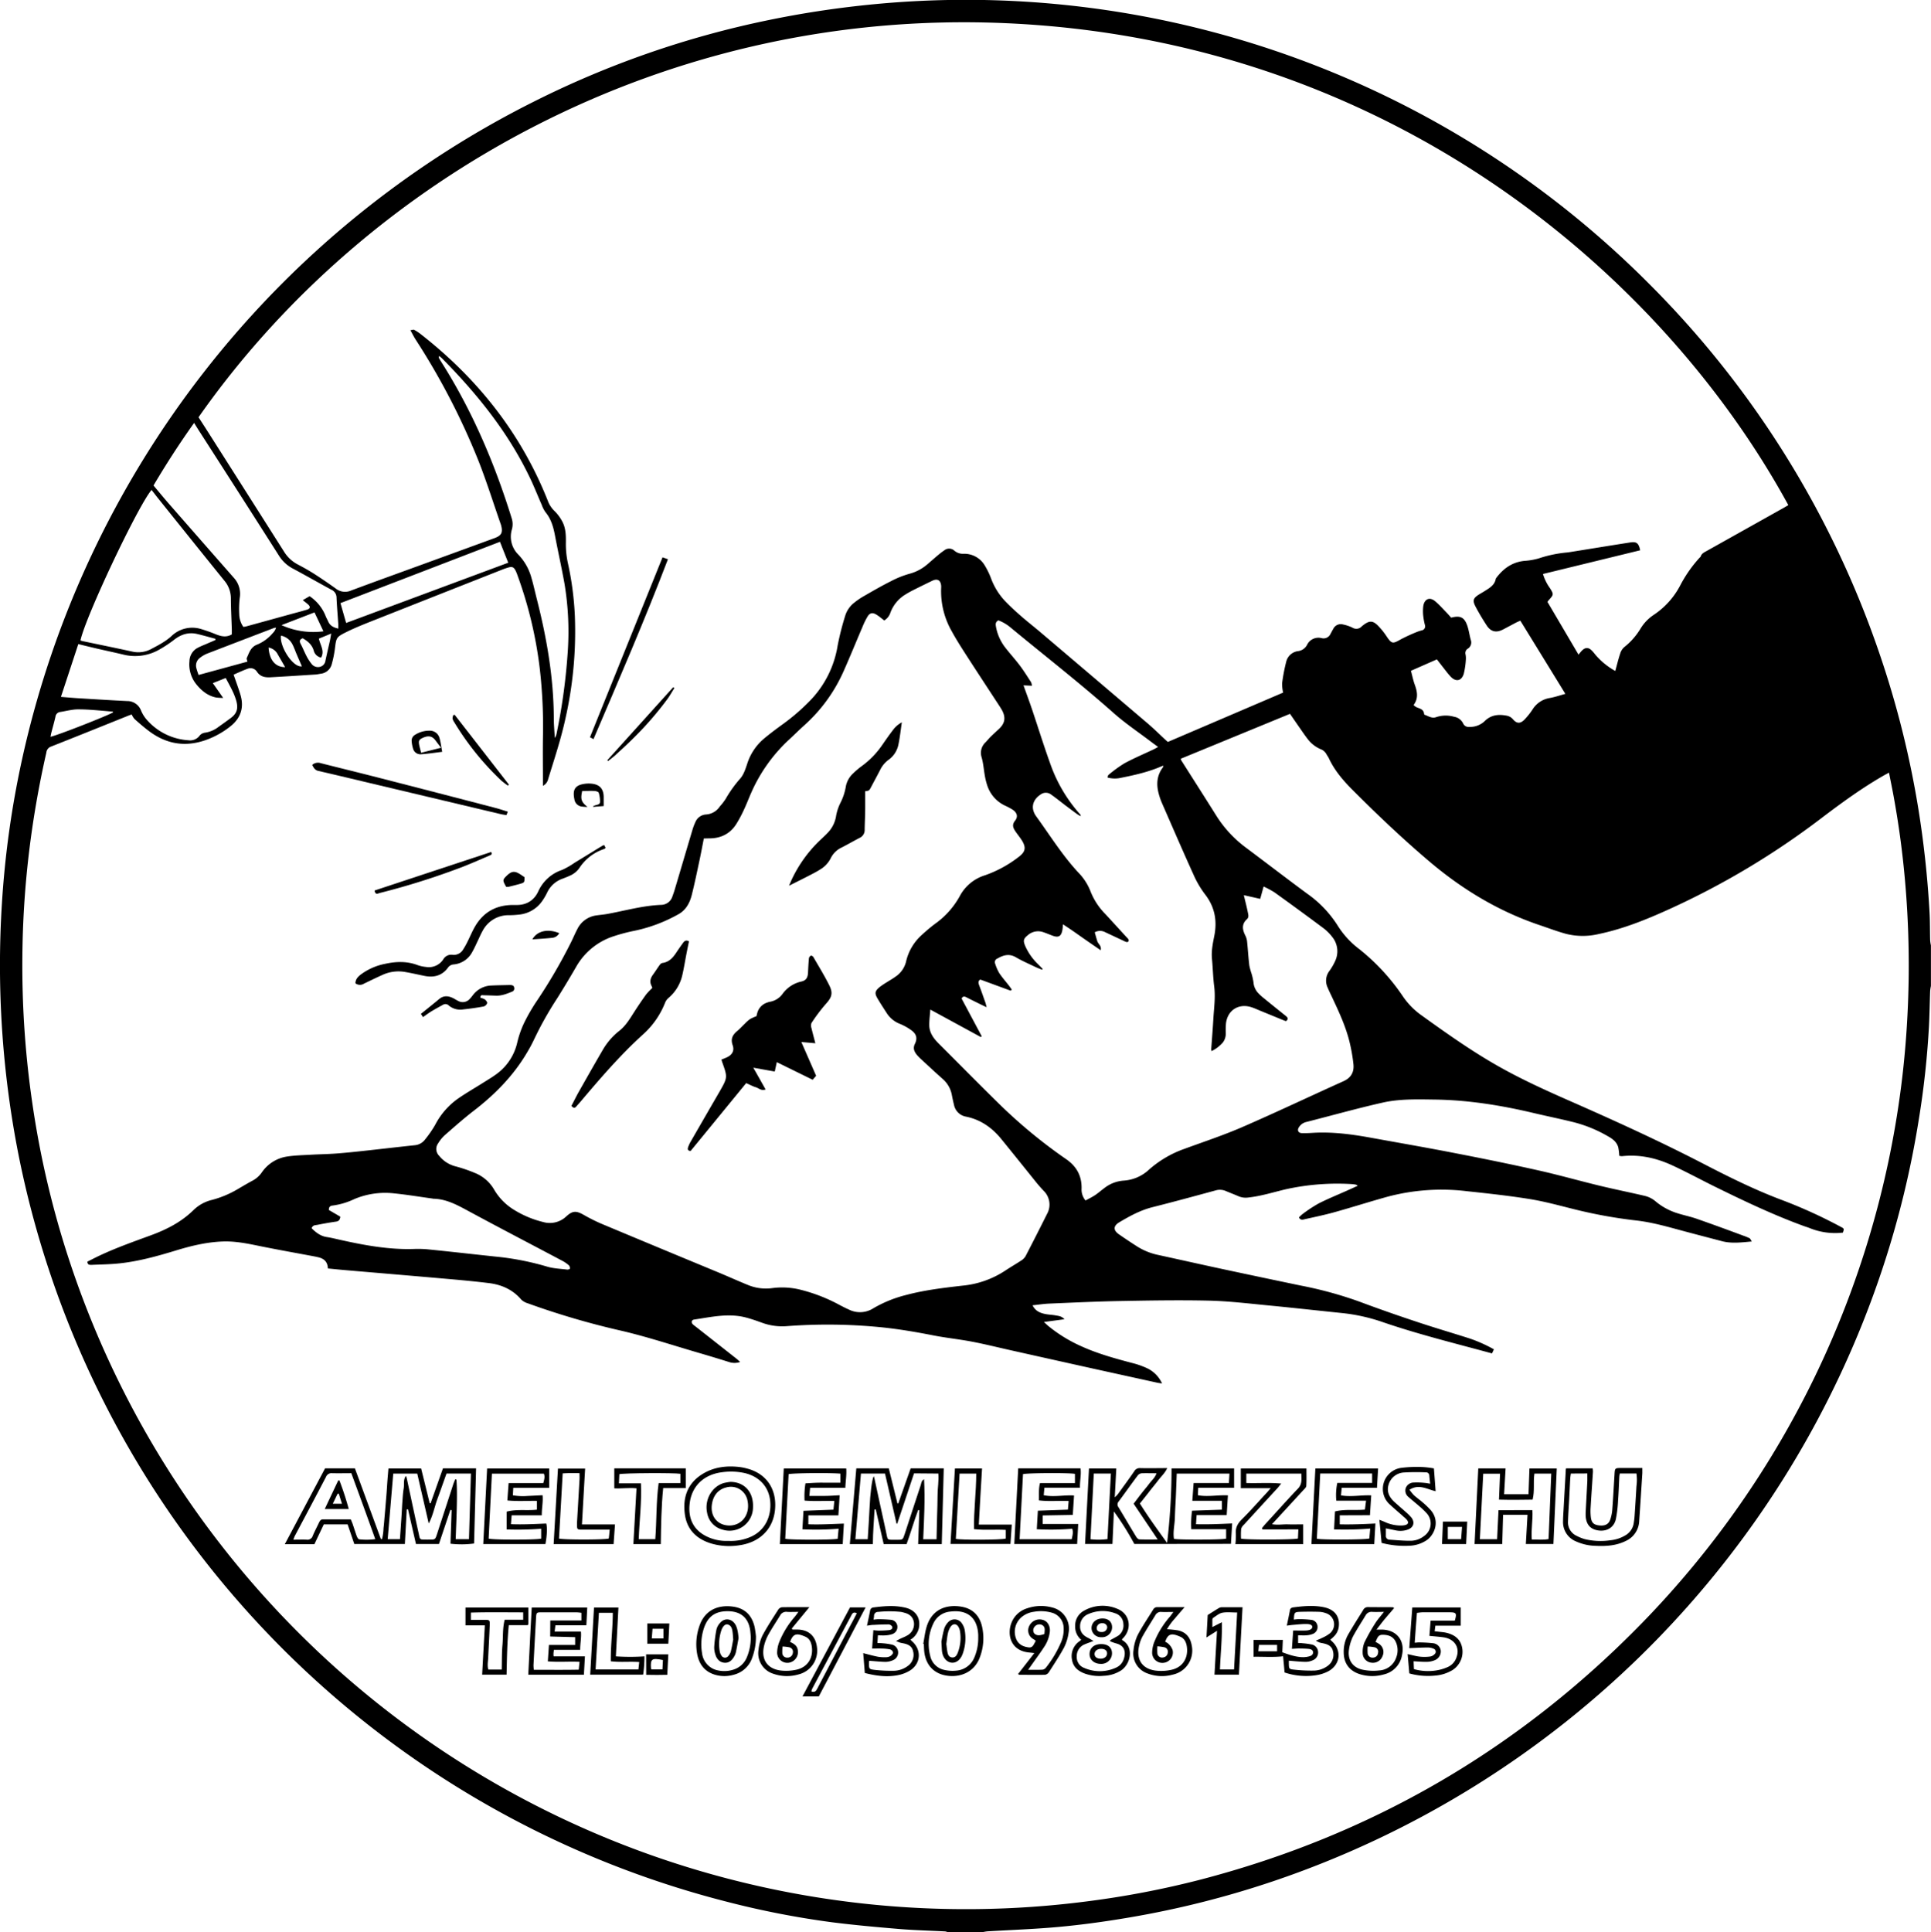 <svg id="Réteg_1" data-name="Réteg 1" xmlns="http://www.w3.org/2000/svg" width="306.76mm" height="306.91mm" viewBox="0 0 869.55 869.98">
  <title>ameltologo</title>
  <g>
    <path d="M952.43,975.24a4.37,4.37,0,0,0-1.1-.34c-6.94-.37-13.9-.52-20.82-1.1-10-.84-20.07-1.74-30-3a396.63,396.63,0,0,1-48.16-9.43A434.77,434.77,0,0,1,534,625.08a440.75,440.75,0,0,1-7.46-112.84A424.11,424.11,0,0,1,535.66,447,435.83,435.83,0,0,1,766.12,151a426.44,426.44,0,0,1,105.12-36.58,444.18,444.18,0,0,1,45.45-7,434.06,434.06,0,0,1,351.22,125.23,432.36,432.36,0,0,1,104,166.5,426.41,426.41,0,0,1,17.68,70.57,447,447,0,0,1,5,46.45c.23,4.15.16,8.31.27,12.47a18.42,18.42,0,0,0,.35,2.31v18.24a18.42,18.42,0,0,0-.35,2.31c-.2,5.35-.27,10.71-.55,16.06a389.65,389.65,0,0,1-4.51,41.44,425.05,425.05,0,0,1-16.47,67.67,436.18,436.18,0,0,1-274.62,275.74,424.28,424.28,0,0,1-64.27,16.18c-11.74,2-23.54,3.62-35.41,4.58-9.55.77-19.14,1.13-28.72,1.7a18.64,18.64,0,0,0-2.07.35Zm257.89-590.52c-.77.35-1.36.58-1.92.87l-5.93,3.14c-3,1.54-5.43,1-7.26-1.8s-3.48-5.55-5-8.42-1.17-3.95,1.66-5.68c.75-.46,1.52-.88,2.26-1.35,2.2-1.42,4.62-2.65,5.13-5.62a1,1,0,0,1,.25-.41c3.21-4.27,7.24-7.14,12.74-7.66a30.71,30.71,0,0,0,6.34-1.1,56,56,0,0,1,12.39-2.64c.87-.07,1.74-.22,2.61-.36,8.76-1.4,17.51-2.84,26.27-4.2,2.82-.44,3.79.37,4.42,3.54l-43.76,10.67a20.85,20.85,0,0,0,3.09,6.31c1.78,2.79,1.76,3-.39,5.36-.21.24-.4.49-.7.87l14,23.78c.63-.75,1-1.26,1.45-1.72,1.53-1.62,3-1.67,4.55-.11.62.61,1.15,1.33,1.72,2a32.17,32.17,0,0,0,8.84,7.18c.74-2.69,1.34-5.24,2.17-7.71a6.37,6.37,0,0,1,1.83-3,30.94,30.94,0,0,0,7.4-8.4,19.65,19.65,0,0,1,5.94-6.17,35.76,35.76,0,0,0,11.9-13.24,58.79,58.79,0,0,1,8.62-12.36c.21-.23.53-.44.62-.71.41-1.26,1.47-1.77,2.51-2.35L1328.76,334c.75-.42,1.49-.87,2.24-1.31-56.75-104.08-180-209.5-352.57-217C825.09,109,690.56,185.44,615.08,293.13c1.43,2.21,2.9,4.48,4.36,6.77q17.12,26.91,34.2,53.83a15.89,15.89,0,0,0,6.26,5.75c2.47,1.3,4.92,2.67,7.27,4.17q4.94,3.18,9.71,6.61a6.76,6.76,0,0,0,6.93.88c11.82-4.42,23.7-8.66,35.55-13q14.52-5.28,29-10.58c3.15-1.15,3.82-2.49,3-5.7-.08-.31-.19-.61-.3-.91-3.18-9.13-6.09-18.35-9.58-27.36a315.45,315.45,0,0,0-28.67-55.49c-.79-1.25-1.45-2.58-2.32-4.15.84-.11,1.36-.36,1.66-.2A19.84,19.84,0,0,1,715,255.6c25.87,20.19,45.59,45.07,57.63,75.79a12.34,12.34,0,0,0,2.86,4.06,19.56,19.56,0,0,1,3.49,4.79c1.45,2.83,1.57,6,1.53,9.14a40.13,40.13,0,0,0,.87,9.27,138.17,138.17,0,0,1,3.18,24.21,177.82,177.82,0,0,1-4.25,45.94c-2,9.23-5,18.18-7.76,27.18a4.56,4.56,0,0,1-2.38,3.12v-2.44c0-6.32-.09-12.63,0-19a227.93,227.93,0,0,0-1.39-31.12,187.11,187.11,0,0,0-10.09-42.32,15.89,15.89,0,0,0-.93-2.21c-.76-1.38-1.43-1.68-3-1.27a28.6,28.6,0,0,0-2.94,1q-29,11.43-57.92,22.87c-4.15,1.65-8.33,3.29-12.32,5.28-4.55,2.27-4.45,2.51-5.09,7.51a49.52,49.52,0,0,1-1.38,6.79,5.79,5.79,0,0,1-5.1,4.44c-.71.11-1.41.28-2.13.33-6.78.43-13.56.88-20.34,1.25-2.37.13-4.59-.19-6.12-2.44a3.42,3.42,0,0,0-4-1.48c-2.22.77-4.35,1.81-6.54,2.74,1.11,3.26,2.22,6.17,3.1,9.15,1.67,5.67.12,10.4-4.5,14.09a38.33,38.33,0,0,1-9.7,5.66q-14.71,5.93-27.31-3.72c-2.16-1.65-4.22-3.43-6.24-5.24a8,8,0,0,1-1.24-2c-.32.11-.7.21-1.07.35-11.78,4.73-23.55,9.48-35.36,14.14a3.14,3.14,0,0,0-2,2.65A438.72,438.72,0,0,0,538.76,489a421.76,421.76,0,0,0-3,47.11,427.66,427.66,0,0,0,4.53,66.2A417.37,417.37,0,0,0,557,673.12a425.13,425.13,0,0,0,457.67,288.32,413,413,0,0,0,51.74-9.89q115.75-30.22,199.19-116A423,423,0,0,0,1381.7,595.18c1.61-12.37,2.63-24.79,3.15-37.26a433.34,433.34,0,0,0-1.26-55.59q-1.68-19.47-5.21-38.71c-.62-3.42-1.34-6.83-2.05-10.47-.94.51-1.63.87-2.31,1.26-10,5.72-19.3,12.53-28.47,19.49A355.51,355.51,0,0,1,1278,514.34c-10.47,4.77-21.1,9.13-32.45,11.49a31,31,0,0,1-14.48-.05c-4.08-1.1-8-2.6-12-3.95-18.42-6.2-34.72-16-49.54-28.54-12.1-10.24-23.56-21.13-34.75-32.34-4.27-4.27-8.13-8.79-10.71-14.31-.27-.58-.67-1.1-1-1.66a4.73,4.73,0,0,0-2.58-2.35,14.54,14.54,0,0,1-6-4.71c-1.22-1.57-2.34-3.23-3.48-4.87-1.46-2.09-2.9-4.19-4.41-6.38l-49.22,20.23a6.08,6.08,0,0,0,.33.84c5.26,8.3,10.56,16.58,15.78,24.91A53.11,53.11,0,0,0,1086.86,487c9.15,6.85,18.22,13.81,27.41,20.6A50.68,50.68,0,0,1,1128.06,522a39.39,39.39,0,0,0,9.66,10.55,95,95,0,0,1,19.64,21.22,33.48,33.48,0,0,0,8.12,8.41c11.42,8.21,22.89,16.37,35.16,23.29,10.31,5.82,21.08,10.71,31.9,15.47,20.11,8.84,40.09,17.93,59.6,28,11.92,6.18,23.94,12.17,36.53,16.85a220.92,220.92,0,0,1,25.9,11.84c1.6.84,1.6.83,1,2.63a30.53,30.53,0,0,1-15-2.05c-.89-.37-1.82-.62-2.71-.95-13.68-5-26.8-11.24-39.85-17.66-6.37-3.14-12.63-6.54-19.07-9.53-7.2-3.35-14.78-5.11-22.81-4.23a5.4,5.4,0,0,1-1.25-.16,30.47,30.47,0,0,0-.44-3.71c-.61-2.43-2.46-3.86-4.51-5a60.36,60.36,0,0,0-15.22-6.33c-6-1.51-12.14-2.75-18.2-4.18-14.82-3.52-29.77-5.93-45-6.11-7.75-.1-15.59-.34-23.17,1.37-11.6,2.61-23,5.84-34.58,8.77a5.24,5.24,0,0,0-3.17,2.37c-.86,1.31-.25,2.56,1.31,2.6s2.88,0,4.32-.08c9.17-.64,18.18.58,27.16,2.22,12.73,2.31,25.48,4.51,38.18,7,12.39,2.4,24.76,4.92,37.07,7.68,9.18,2.06,18.25,4.65,27.41,6.86,6.75,1.63,13.58,3,20.33,4.58A11.81,11.81,0,0,1,1271,646a28.24,28.24,0,0,0,9.55,5.37c3,1,6.19,1.61,9.19,2.66,7,2.44,14,5,20.94,7.59a23.21,23.21,0,0,1,2.88,1.18c.35.18.51.74,1,1.45-4.82.44-9.17,1-13.51-.15-5.57-1.46-11.13-2.91-16.68-4.39-7.25-1.94-14.47-4.09-22-4.93a216.77,216.77,0,0,1-28-5.1c-6.58-1.64-13.15-3.45-19.84-4.53-9.38-1.51-18.84-2.53-28.29-3.54a94.7,94.7,0,0,0-35.67,2.47c-7.92,2.19-15.76,4.7-23.67,6.91-4.38,1.23-8.84,2.17-13.28,3.15-1,.21-2.2.82-3-.71a15.24,15.24,0,0,1,1.72-1.6,64,64,0,0,1,7.19-4.72c4.2-2.13,8.58-3.89,12.88-5.82,1.51-.67,3-1.36,4.71-2.13-.45-.28-.63-.46-.84-.49a13.42,13.42,0,0,0-1.89-.26,107.85,107.85,0,0,0-29.55,2.3c-5.66,1.33-11.23,3.12-17.06,3.75a8.26,8.26,0,0,1-4.43-.6c-1.83-.8-3.7-1.5-5.54-2.28a6.76,6.76,0,0,0-4.65-.34c-9.47,2.58-19,5.17-28.47,7.56-5.44,1.36-10.25,4-15,6.82-2.71,1.63-2.74,3.59-.15,5.39s5,3.42,7.57,5.06a28.9,28.9,0,0,0,9.64,4.14c9.67,2.1,19.33,4.28,29,6.36q17.8,3.81,35.63,7.52a177.68,177.68,0,0,1,26.08,7.1q12.9,4.82,26,9.15c8,2.69,16.15,5.06,24.21,7.64a66.27,66.27,0,0,1,10.75,4.83l-.86,1.84c-16.48-4.49-32.92-8.52-48.93-14a82.14,82.14,0,0,0-18.19-4.13c-11.36-1.17-22.72-2.44-34.09-3.53-8.75-.85-17.51-1.9-26.28-2.1-13.26-.3-26.53-.07-39.8.17-10.7.2-21.4.71-32.1,1.16-2.44.1-4.87.49-7.51.77,1.31,2.61,3.42,3.46,5.73,3.92,1.48.3,3,.33,4.51.6s2.94.36,4.12,1.76l-9.25,1.23c.91.83,1.47,1.37,2.07,1.87a65.28,65.28,0,0,0,14.65,9c7.52,3.43,15.45,5.6,23.41,7.69a37,37,0,0,1,6.72,2.44,13.94,13.94,0,0,1,6.36,6.68c-.91-.14-1.53-.2-2.13-.33q-14.62-3.21-29.24-6.43-18.36-4.07-36.71-8.18c-5.84-1.3-11.65-2.76-17.52-3.88s-11.71-1.7-17.5-2.84c-8-1.57-16-2.93-24.15-3.72a243.52,243.52,0,0,0-41.92-.41,26.41,26.41,0,0,1-11-1.56c-2.47-.89-5-1.78-7.51-2.42-7.77-1.94-15.41-.13-23.06,1-1.14.17-1.41,1.28-.58,2.11a16.18,16.18,0,0,0,1.5,1.21l18.28,14.38c.47.37.9.81,1.54,1.39a7.69,7.69,0,0,1-4.71.12q-6.85-2.16-13.75-4.17c-11.65-3.39-23.2-7.24-35-10a355.62,355.62,0,0,1-42.25-12.39,7,7,0,0,1-2.83-1.62c-3.85-4.52-8.86-6.74-14.59-7.45s-11.76-1.28-17.65-1.8c-15.52-1.37-31.05-2.67-46.58-4-2.76-.23-5.51-.52-8.29-.79-.11-3.15-1.87-4.51-4.48-5.08-.46-.1-.93-.22-1.4-.31-8.55-1.61-17.13-3.12-25.65-4.87-5.26-1.08-10.49-2.09-15.9-1.88-7.33.28-14.37,2-21.34,4.15-8.19,2.48-16.43,4.77-25,5.69-4.2.46-8.45.49-12.68.69-.89,0-1.8,0-1.85-1.46l2-1c8.54-4.4,17.6-7.56,26.59-10.86,7.13-2.62,13.76-6,19.24-11.4a17.81,17.81,0,0,1,8.3-4.54,45.53,45.53,0,0,0,11.67-4.91c2.14-1.25,4.26-2.52,6.45-3.69a11.91,11.91,0,0,0,4.27-3.74A16.8,16.8,0,0,1,655,626c3.46-.53,7-.6,10.49-.8,3.75-.22,7.5-.26,11.24-.53,4.07-.29,8.12-.71,12.17-1.15,7.86-.85,15.72-1.78,23.58-2.61a6.44,6.44,0,0,0,4.65-2.64,50,50,0,0,0,4.49-6.49,33.06,33.06,0,0,1,10.67-12.11c3.49-2.39,7.17-4.5,10.75-6.76,2.16-1.37,4.38-2.66,6.42-4.19a24.14,24.14,0,0,0,9.18-14.18,44.76,44.76,0,0,1,3.2-9,84.79,84.79,0,0,1,5.8-9.92,237,237,0,0,0,15.29-26.31c.92-1.86,1.72-3.78,2.69-5.62a11.16,11.16,0,0,1,8.56-6.25c1.66-.24,3.33-.37,5-.67,8.08-1.47,16-3.77,24.31-4.08a5.39,5.39,0,0,0,5-3.83c.42-1.12.8-2.25,1.14-3.4,2.62-8.8,5.21-17.62,7.84-26.42a24.09,24.09,0,0,1,1.34-3.58,5.52,5.52,0,0,1,4.82-3.47,8,8,0,0,0,6.18-3.59,26.6,26.6,0,0,0,2.64-3.41,55.47,55.47,0,0,1,6.64-9.26c1.54-1.81,2.34-4.35,3.11-6.68a24.4,24.4,0,0,1,7.69-11.36c2.58-2.14,5.27-4.16,8-6.14a92.55,92.55,0,0,0,12-10.24,46,46,0,0,0,13-25.38,122.21,122.21,0,0,1,3.34-13.21,11.9,11.9,0,0,1,4.29-6.22,31.67,31.67,0,0,1,4.16-2.82c4-2.3,8-4.62,12.17-6.71a43.13,43.13,0,0,1,8.18-3.31,20.35,20.35,0,0,0,8-4.09c1.59-1.34,3.13-2.74,4.73-4.07A34.85,34.85,0,0,1,951,353a3.44,3.44,0,0,1,4.44.19,5.87,5.87,0,0,0,4.18,1.41,10.7,10.7,0,0,1,9.58,5.37,34,34,0,0,1,2.72,5.59,30.12,30.12,0,0,0,6.2,10.16c2.31,2.43,4.8,4.7,7.32,6.91,2.95,2.57,6.07,5,9,7.49q24.13,20.49,48.22,41c2.79,2.39,5.4,5,8.1,7.48.28.27.58.52.82.73l51.92-22.22a17.62,17.62,0,0,1-.46-4.21,79.83,79.83,0,0,1,1.89-9.84,6.29,6.29,0,0,1,5.31-4.63,5.26,5.26,0,0,0,4-2.74,5.69,5.69,0,0,1,6.62-3.1,3.43,3.43,0,0,0,4-1.95c.43-.77.82-1.56,1.27-2.31a3.71,3.71,0,0,1,4.27-1.91,18.18,18.18,0,0,1,4.29,1.43,3.3,3.3,0,0,0,4.16-.49,10.85,10.85,0,0,1,1.12-.91c2.37-1.71,3.86-1.76,6,.27a31.52,31.52,0,0,1,4.08,5c2.34,3.49,2.74,3.53,6.48,1.39a77.68,77.68,0,0,1,7.59-3.46,18.47,18.47,0,0,1,1.83-.56,1.83,1.83,0,0,0,1.41-2.38,30.39,30.39,0,0,1-.72-3.76,18.85,18.85,0,0,1,0-5c.64-3.18,3-4,5.46-1.87,1.81,1.56,3.41,3.36,5.08,5.08.71.73,1.36,1.53,2,2.21,4-1.09,5.93-.21,7.23,3.54.73,2.1,1,4.34,1.6,6.5a3.26,3.26,0,0,1-1.38,3.94,2.32,2.32,0,0,0-1,2.5,8.71,8.71,0,0,1,.17,2.15,36.2,36.2,0,0,1-.94,6.6c-1,3.33-3.57,3.82-5.94,1.3-1.14-1.22-2.14-2.58-3.18-3.9s-1.93-2.5-3-3.85l-11.68,5.14c.6,2.24,1,4.22,1.66,6.08,1.18,3.2,1.82,6.31-.48,9.36a7.42,7.42,0,0,0,1.28.95c1.51.65,3.34.91,3.46,3.11a.5.5,0,0,0,.31.34c1.69.56,3.19,1.77,5.22,1a13.46,13.46,0,0,1,8-.13,5.41,5.41,0,0,1,4.06,3,2.6,2.6,0,0,0,2.7,1.55,9.56,9.56,0,0,0,7-2.6c2.83-2.81,6.1-3.15,9.75-2.48a4.86,4.86,0,0,1,3,1.67c1.71,2,3.29,2,5.11.18a31.07,31.07,0,0,0,3.73-4.67,11.18,11.18,0,0,1,7.74-5.11c2.26-.4,4.44-1.17,7-1.85C1223.8,406.6,1217.07,395.68,1210.32,384.72ZM842.63,482.8c-.66,3.37-1.28,6.73-2,10.07-1.1,5.15-2.16,10.32-3.45,15.43-.9,3.57-2.68,6.79-6,8.61a69,69,0,0,1-19.65,7.41,79.22,79.22,0,0,0-9.26,2.42,30,30,0,0,0-17.13,13.83q-4.08,7.06-8.42,14a156.71,156.71,0,0,0-10.57,18.79,62.46,62.46,0,0,1-3.06,5.7c-6.16,10.5-14.53,19-24.12,26.37-4.55,3.51-8.86,7.34-13.19,11.13a16.77,16.77,0,0,0-2.82,3.54,4.28,4.28,0,0,0,.44,5.53,13.91,13.91,0,0,0,7.29,4.76,67.35,67.35,0,0,1,8.83,3,17.5,17.5,0,0,1,8.71,7.56,26.08,26.08,0,0,0,8.85,9,45,45,0,0,0,13.2,5.54,10.76,10.76,0,0,0,10.45-2.57c2.81-2.55,4.42-2.56,7.76-.68a78.06,78.06,0,0,0,8.13,4.07q26.29,11,52.64,21.9c4.35,1.81,8.64,3.75,13,5.53a21.26,21.26,0,0,0,11.25,1.5,34,34,0,0,1,11.93.56,74.84,74.84,0,0,1,18.49,7.13c1.35.7,2.69,1.4,4.08,2a11.14,11.14,0,0,0,11-.63,56.13,56.13,0,0,1,14.61-5.93c8.37-2.24,16.94-3.25,25.51-4.23a42.11,42.11,0,0,0,19-6.62c2.46-1.64,5-3.1,7.5-4.74a5.82,5.82,0,0,0,1.93-2q5.07-9.79,10-19.67a8.64,8.64,0,0,0-1.69-9.47c-1.27-1.32-2.49-2.7-3.64-4.12C987,631,981.85,624.6,976.66,618.21c-4.21-5.18-9.36-8.84-16-10.18a6.65,6.65,0,0,1-5.36-5.24c-.35-1.39-.65-2.8-.93-4.21a12.65,12.65,0,0,0-4.06-7.41c-3.18-2.8-6.27-5.7-9.39-8.58a23,23,0,0,1-2.36-2.37c-1.21-1.49-1.85-3-.86-5,1.18-2.42.69-4.33-1.45-5.95A24.5,24.5,0,0,0,931,566.3a12.32,12.32,0,0,1-5.89-4.7c-1.43-2.22-2.88-4.42-4.22-6.69-1.45-2.44-1.25-3.44,1-5.28a34.54,34.54,0,0,1,3.18-2.13c1.27-.83,2.62-1.56,3.83-2.46a11.33,11.33,0,0,0,4.77-6.69,22.91,22.91,0,0,1,7.19-12.19,74.67,74.67,0,0,1,5.87-4.93,37.26,37.26,0,0,0,11.1-12.38,19.3,19.3,0,0,1,11.52-9.52,53.57,53.57,0,0,0,15.09-8.25c3.14-2.35,3.39-4.33,1.28-7.62-.86-1.34-1.9-2.57-2.79-3.89-1-1.52-1.65-2.89-.18-4.74s1-3.62-1.13-5.05a28.72,28.72,0,0,0-3.38-1.79,15.2,15.2,0,0,1-8-9.14,28.14,28.14,0,0,1-1-3.94c-.54-2.9-.72-5.9-1.53-8.72a6.44,6.44,0,0,1,1.83-6.74c.77-.81,1.47-1.7,2.26-2.48,1.2-1.18,2.45-2.29,3.68-3.44,2.8-2.59,3.22-5.26,1.36-8.6-.32-.56-.66-1.11-1-1.64-4.9-7.5-9.83-15-14.67-22.49-2.38-3.7-4.77-7.4-6.87-11.25A36.35,36.35,0,0,1,949.5,370a7.69,7.69,0,0,0,0-1c-.23-2.51-1.68-3.35-4-2.25q-4.42,2.13-8.82,4.34c-1.06.54-2.11,1.13-3.12,1.76a16,16,0,0,0-7,8.52,6.3,6.3,0,0,1-2.69,3.26c-1.18-.89-2.26-1.85-3.47-2.59-1.78-1.1-3-.88-4.07.87a33.87,33.87,0,0,0-2.3,4.73c-2.9,6.75-5.65,13.57-8.65,20.27a71.42,71.42,0,0,1-17.59,24c-2.32,2.09-4.52,4.3-6.82,6.41a72,72,0,0,0-16.79,23.42c-1.19,2.62-2.18,5.33-3.41,7.93a55,55,0,0,1-3.73,6.94c-2.84,4.25-7,6.18-12.07,6.13Zm171.87,163c1.49-.82,3-1.53,4.36-2.44s2.77-2.16,4.19-3.2a15.84,15.84,0,0,1,8.58-3.31,18.43,18.43,0,0,0,11.46-4.94,48.13,48.13,0,0,1,16-9.38c8.69-3.19,17.51-6.1,26-9.78,15.31-6.65,30.38-13.82,45.6-20.67,3.44-1.55,4.83-4.14,4.47-7.63a75.63,75.63,0,0,0-1.72-9.9c-1.74-7.18-4.87-13.84-8-20.5-.68-1.44-1.38-2.88-2-4.36a7.16,7.16,0,0,1,.9-7.25,26.11,26.11,0,0,0,2.63-4.55,10.23,10.23,0,0,0-1.42-10.84,21,21,0,0,0-4.07-4q-10.86-8.1-21.88-16a41.58,41.58,0,0,0-4.89-2.62c-.56,2-1,3.71-1.53,5.55l-7.38-1.66c.67,2.8,1.29,5.19,1.78,7.61.21,1.06.63,2.28-.36,3.18-2.5,2.27-2.07,4.74-.74,7.39a7.83,7.83,0,0,1,.79,2.71c.37,3.57.57,7.16,1,10.73a28.57,28.57,0,0,0,1,3.68,28.25,28.25,0,0,1,.88,3.91,8,8,0,0,0,1.86,4.58,20.43,20.43,0,0,0,2.44,2.3c3.4,2.79,6.82,5.54,10.26,8.29.91.72,1.29,1.4.12,2.33a7.16,7.16,0,0,1-.84-.26l-10.63-4.35c-1.48-.6-2.93-1.3-4.45-1.75-5.58-1.63-10.4,1.52-11.13,7.28a36.25,36.25,0,0,0-.11,4.55,6.53,6.53,0,0,1-1.38,4.24,16.36,16.36,0,0,1-5,3.79,3.94,3.94,0,0,1-.17-.87c.34-4.78.73-9.56,1-14.34.31-4.62.93-9.21.34-13.88-.52-4.12-.61-8.29-1-12.42-.35-3.57.38-7,1.06-10.44,1.33-6.76.21-12.94-4.12-18.55a43.91,43.91,0,0,1-5.12-8.64c-4.91-10.83-9.63-21.76-14.4-32.67a28.6,28.6,0,0,1-1.34-3.84c-1.2-4.29-1-8.38,1.81-12.1a3.58,3.58,0,0,0,.25-.77c-.48.16-.78.24-1,.35-5.84,2.52-12,3.89-18.18,5.13a12.31,12.31,0,0,1-6-.14c.17-.5.19-1,.42-1.16a59.23,59.23,0,0,1,7.13-5.2c4.28-2.32,8.78-4.22,13.18-6.3.63-.3,1.22-.65,2.05-1.11-1.24-.91-2.28-1.65-3.29-2.42-5.6-4.25-11.48-8.19-16.73-12.84-15-13.32-30.86-25.65-46.32-38.43a18.77,18.77,0,0,0-5.59-3.31c-1.45.76-1.26,1.9-1.06,3a21.34,21.34,0,0,0,4.21,9.31c2.1,2.72,4.43,5.25,6.5,8,1.82,2.41,3.42,5,5.07,7.53a5.82,5.82,0,0,1,.4,1.6l-3.8-.17c1.35,3.79,2.63,7.23,3.8,10.7,2.73,8.1,5.26,16.27,8.15,24.31A67.71,67.71,0,0,0,1012.15,472c.12.14.12.39.23.77a16.09,16.09,0,0,1-1.61-.92c-1.87-1.37-3.73-2.76-5.58-4.15-2-1.55-4-3.15-6.11-4.64a3.9,3.9,0,0,0-4.71-.12c-3.79,2.46-4.69,6.26-2.06,9.89,6.19,8.54,11.76,17.54,19,25.33a25.06,25.06,0,0,1,5.44,8.41,29.91,29.91,0,0,0,6.62,10.17c3.26,3.52,6.48,7.07,9.72,10.6a4.38,4.38,0,0,1,.77.91,1,1,0,0,1,0,.86.92.92,0,0,1-.79.34,8.22,8.22,0,0,1-1.54-.64l-8.24-3.86a4.88,4.88,0,0,0-4.63.09c.38,1.34.75,2.7,1.16,4s2,2.06,1.52,4.08l-5.68-3.91c-1.9-1.32-3.8-2.65-5.71-4s-3.59-2.44-5.57-3.77c-.13,1.19-.16,2-.32,2.76-.52,2.65-1.74,3.32-4.3,2.39-1.43-.52-2.82-1.13-4.26-1.61a7,7,0,0,0-7,1.38c-1.94,1.56-2.14,2.45-1.16,4.79a25.6,25.6,0,0,0,5.74,8.19c.72.71,1.42,1.44,2.12,2.16l-.25.4c-1-.41-2-.78-3-1.25-2.95-1.42-6-2.72-8.79-4.37-3-1.75-5.63-1-8.32.57a1.74,1.74,0,0,0-1,2.37,20.87,20.87,0,0,0,1.79,4.13c1.32,2,2.92,3.79,4.39,5.68.46.6.88,1.22,1.3,1.82-.35.28-.51.48-.59.45-4.55-1.66-9.1-3.35-13.62-5-1.08.72-.85,1.62-.5,2.58,1,2.62,1.91,5.25,2.84,7.89.19.56.3,1.15.51,2-1.08-.51-1.87-.87-2.65-1.26-2.15-1.06-4.31-2.11-6.43-3.21-.91-.47-1.63-.57-2.16.58l9,16.88s0,.14-.06.2-.12.1-.28.25l-22.76-12.38c-.19,2.67-.48,4.8-.47,6.94,0,3.52,2,6.13,4.38,8.5,8.94,8.92,17.8,17.93,26.82,26.77a229.61,229.61,0,0,0,30.48,25.17c4.7,3.25,7,7.53,6.91,13.14A7.71,7.71,0,0,0,1014.5,645.78ZM593.93,325.85c-6.25,7.4-29.84,57.3-32,67.77a7.56,7.56,0,0,0,.88.29c7.42,1.56,14.85,3.07,22.26,4.69a12.19,12.19,0,0,0,8.61-1.07c3.23-1.72,6.5-3.37,9.26-5.9A13.49,13.49,0,0,1,616,388.42a70.66,70.66,0,0,1,7,2.48c2.29.88,4.56,1.47,7.07,0,0-.71,0-1.49,0-2.28-.15-4.63-.4-9.26-.42-13.9a12.36,12.36,0,0,0-3-8.08c-10-12.35-19.95-24.77-29.91-37.18C595.8,328.27,594.88,327.06,593.93,325.85Zm.87-2c2.4,2.84,4.61,5.56,6.92,8.2q14.6,16.69,29.24,33.35a10.73,10.73,0,0,1,2.68,9.07,43.5,43.5,0,0,0-.22,7.4,10.24,10.24,0,0,0,1.84,5.65c.43-.07.83-.09,1.2-.19L655.84,382c2.69-.75,5.4-1.43,8.07-2.23,1.5-.45,1.65-1.35.47-2.39-.7-.62-1.45-1.17-2.36-1.9l3.08-1.78a19.33,19.33,0,0,1,7.21,8.92c.31.82.77,1.58,1.12,2.38.84,2,2.44,2.81,4.59,3.29,0-.76,0-1.38,0-2-.26-4-.62-8-.79-11.95a3.87,3.87,0,0,0-2.33-3.55c-5.75-3.12-11.43-6.37-17.21-9.46a16.24,16.24,0,0,1-6.28-5.7q-18-28.29-36.17-56.51c-.68-1.06-1.34-2.14-2.15-3.44C606.54,304.87,600.57,314.11,594.8,323.86Zm26.72,89,4.66,6.66a27.79,27.79,0,0,1-3.13-.18c-3.8-.75-6.61-3.05-9-6A14.24,14.24,0,0,1,611,403a6.94,6.94,0,0,1,3.92-6.16c1.27-.66,2.62-1.17,3.93-1.74s2.55-1.1,3.82-1.65l0-.57c-2.74-.73-5.46-1.53-8.22-2.17-3.85-.9-7.2.18-10.31,2.57a54.65,54.65,0,0,1-7,4.62,21.83,21.83,0,0,1-16,2.07c-3.87-.93-7.78-1.75-11.66-2.65-2.77-.64-5.52-1.33-8.53-2.05-2.59,7.85-5.17,15.71-7.83,23.77,2.68.21,5,.43,7.28.57,7.5.46,15,.94,22.5,1.3a6.62,6.62,0,0,1,6.3,4.29,15.06,15.06,0,0,0,2.5,4.05,27.17,27.17,0,0,0,18.82,9.32,5.31,5.31,0,0,0,4.91-1.89,3.74,3.74,0,0,1,2.6-1.52,13,13,0,0,0,6.09-2.64c1.83-1.28,3.64-2.6,5.44-3.93,2.73-2,3.46-4.19,2.58-7.56-1-3.75-3-7-4.81-10.5ZM666,658.27c2,2,4.09,3.6,6.94,4,2,.31,4.07.84,6.09,1.28C690,666,701,668,712.22,667.62a46.59,46.59,0,0,1,6.47.21c10,1,20,2.15,30,3.21a123.52,123.52,0,0,1,23.23,4.49c2.94.9,6.12,1,9.2,1.38.4.05,1.17-.23,1.19-.41a1.85,1.85,0,0,0-.4-1.45A14.34,14.34,0,0,0,779,673c-14.45-7.66-29-15.21-43.38-23-4.68-2.52-9.31-4.89-14.76-5-.07,0-.15,0-.23-.05-5.85-.8-11.68-1.78-17.55-2.37a35.85,35.85,0,0,0-17.84,2.58,32.55,32.55,0,0,1-9.81,2.92c-1.14.11-1.7.71-1.65,2l5.15,3c-.15,1.47-.72,2.07-2,2.24-2.77.39-5.52.89-8.26,1.43C667.78,656.93,666.58,656.77,666,658.27ZM723.41,265.5c-.07.61-.15.8-.09.91.35.63.72,1.25,1.1,1.85,13.88,21.87,23.94,45.46,31.61,70.13a8.75,8.75,0,0,1,.19,5.17,11.37,11.37,0,0,0,2.94,11.49,24.2,24.2,0,0,1,5.76,10.11c1,3.38,1.73,6.81,2.6,10.21,4.43,17.48,7.48,35.15,7.55,53.25,0,3,.29,5.92.44,8.89a4.8,4.8,0,0,0,.83-2,269.1,269.1,0,0,0,5.07-37.73,131.68,131.68,0,0,0-1.51-29.62c-1.3-7.3-2.93-14.54-4.31-21.83-.72-3.82-1.75-7.43-4.3-10.5a13.7,13.7,0,0,1-1.63-3.19c-2-4.53-3.78-9.16-6-13.59C754,299.31,740.36,282.45,725,266.88,724.6,266.44,724.1,266.08,723.41,265.5ZM681.55,385.75l73-27.12c-1.29-3.27-2.49-6.28-3.73-9.42L679,376.82ZM615.1,409.17l22-6c-.13-.64-.47-1.28-.29-1.66,1.06-2.27,1.71-4.78,4.44-5.92a18.46,18.46,0,0,0,7.13-5.12,6.24,6.24,0,0,0,1.63-2.58,4.53,4.53,0,0,0-.92.11q-15.07,5.76-30.12,11.55a12.9,12.9,0,0,0-3.09,1.79,4.32,4.32,0,0,0-1.74,4.85C614.36,407.12,614.71,408,615.1,409.17ZM548.42,437c3-.56,26.71-9.87,28.26-11.05-.11-.1-.21-.29-.33-.29-5.09-.39-10.18-1-15.28-1-2.74-.05-5.5.75-8.25,1.17a2.45,2.45,0,0,0-2.17,2.18c-.52,2.33-1.2,4.63-1.79,6.95C548.69,435.56,548.58,436.24,548.42,437ZM662,392.65c-1.29.45-1.6,1.17-1,2.4,1,1.84,1.74,3.77,2.7,5.61a20.76,20.76,0,0,0,2.2,3.42,3.65,3.65,0,0,0,3.81,1.45,3.31,3.31,0,0,0,2.54-2.87c.65-3,1.32-5.92,2-8.89.2-.91.33-1.83.58-3.24l-5.55,2.28c.63,3,2.69,5.54,1,8.54a4.27,4.27,0,0,1-3.32-3.14C666.18,395.52,664.26,393.94,662,392.65ZM667.3,381l-14.85,5.73a34.76,34.76,0,0,0,18.87,2.79C669.94,386.56,668.68,383.92,667.3,381Zm-15.09,10.48c-.73,4.82,5.44,14.51,9.41,13.8-.78-1.79-1.57-3.6-2.34-5.41-.63-1.45-1.14-3-1.86-4.37A7.38,7.38,0,0,0,652.21,391.46Zm1.87,14.2c-1.13-2-2.19-3.83-3.27-5.67a5.74,5.74,0,0,0-4.18-3.18C647,402.46,649.66,405.64,654.08,405.66Z" transform="translate(-525.69 -105.26)"/>
    <path d="M667.25,800.56H653.93l18.14-34.17H685.5l11.7,31.85h.52a23.89,23.89,0,0,0,.67-4.93c.23-1.82.35-3.65.51-5.48s.31-3.51.45-5.26.3-3.5.43-5.25.24-3.67.38-5.5.29-3.49.45-5.37h14.72l3.86,15.67.4,0,5.57-15.73h14.91c-.3,11.36-.6,22.6-.9,33.85a42.76,42.76,0,0,1-10.63.09q.26-7.54.52-15.12l-.56-.1c-1.71,5.09-3.42,10.19-5.15,15.36H713c-1.19-5.16-2.39-10.39-3.59-15.62l-.56,0L708,800.46H685.22q-1.44-4.29-3-8.83H671.49Zm69.62-2.28c.3-9.95.59-19.71.88-29.53h-11c-1.39,3.88-2.7,7.65-4.08,11.39s-2,7.54-3.93,11.08q-2.58-11.25-5.16-22.46H702.77c-.84,9.9-1.66,19.64-2.5,29.52h5.52c.14-2.09.28-4,.4-5.89s.27-3.82.38-5.73.19-3.67.33-5.5.25-3.83.57-5.72-.27-3.77.94-5.61a4.8,4.8,0,0,1,.4.81c1.78,8.26,3.52,16.54,5.36,24.79.72,3.24.24,3,3.64,3.05H719c2.65,0,2.67,0,3.49-2.53q3.64-11.15,7.27-22.29c.26-.78.59-1.54.88-2.3l.59.12c.32,4.41.24,8.83.13,13.24s-.31,8.9-.48,13.56Zm-53-29.69c-3,0-5.83.07-8.62,0a2.65,2.65,0,0,0-2.78,1.69c-4.61,8.85-9.3,17.66-14,26.49-.24.46-.4,1-.71,1.74,2.18,0,4.08-.08,6,0a2.46,2.46,0,0,0,2.75-1.72c.86-2.06,1.9-4,2.87-6.06.36-.73.77-1.36,1.76-1.36,4.14,0,8.29,0,12.51,0,.39,1,.77,1.75,1,2.57.58,1.65,1.07,3.34,1.69,5,.21.55.67,1.37,1.08,1.41a28.94,28.94,0,0,0,7.25-.08C691.09,788.23,687.53,778.51,683.89,768.59Z" transform="translate(-525.69 -105.26)"/>
    <path d="M1036.49,800.45a125.92,125.92,0,0,0-9.2-14.64c-.21,4.82-.43,9.65-.65,14.64H1014.3c.59-11.31,1.18-22.54,1.77-34h12.3c-.22,4.15-.44,8.34-.69,13a13.58,13.58,0,0,0,1.34-1.35c2.49-3.43,5-6.84,7.4-10.33a2.82,2.82,0,0,1,2.69-1.48c4,.11,8,0,12.2,0-1,2.21-2.69,3.7-4,5.43s-2.71,3.37-4,5.05-2.77,3.51-4.31,5.46c3.8,6.1,8,11.86,12.25,17.75a283.76,283.76,0,0,0,2-33.56h28.17v8.73h-16.15c-.06,1.21-.1,2.22-.16,3.35,4.48.85,8.84-.17,13.53.06-.19,2.89-.36,5.71-.56,8.89h-13.54c-.1,1.5-.18,2.66-.27,4.1,5.46.15,10.7-.1,16.28-.34-.18,3-.36,6-.55,9.19ZM1062.61,781c.21-2.86.38-5.28.58-8h15.88c.1-1.59.18-2.89.26-4.23h-23.74c-.13,3.41-.24,6.67-.38,9.93s-.37,6.54-.45,9.81-.94,6.44-.42,9.64c2.54.5,21.5.43,23.49-.1V793.8h-15.69a42.1,42.1,0,0,1,.35-8.33l13.42-.47v-4Zm-26.43,1.32c1.28-1.69,2.42-3.21,3.59-4.71s2.34-2.83,3.43-4.3,2.62-2.68,3.28-4.69c-2.36,0-4.52-.07-6.66,0a2.6,2.6,0,0,0-1.75.93c-2.92,3.89-5.73,7.86-8.62,11.77a2,2,0,0,0-.09,2.59c2.69,4.43,5.29,8.91,8,13.35.29.48.89,1.09,1.37,1.12,2.59.11,5.19.05,8.29.05Zm-17.94-13.57c-.5,9.87-1,19.62-1.5,29.56a30.18,30.18,0,0,0,7.66-.06c.52-10,1-19.7,1.54-29.5Z" transform="translate(-525.69 -105.26)"/>
    <path d="M918.75,800.5H908.38c1-11.37,1.94-22.69,2.92-34.1h14.62c1.29,5.23,2.6,10.52,3.91,15.81l.36,0,5.58-15.8h14.9c-.3,11.39-.59,22.68-.89,34.1H939.14c.18-5.12.36-10.18.54-15.25l-.52-.12c-1.89,5-3.33,10.19-5.22,15.36H923.62q-1.79-7.8-3.56-15.58l-.55,0C919.23,790.08,918.77,795.22,918.75,800.5Zm18.54-31.84-7.56,22.64h-.32c-1.73-7.5-3.45-15-5.19-22.55H913.38c-.84,9.88-1.66,19.63-2.51,29.55h5.56c.29-4.86.64-9.55.84-14.24.25-6,1.07-12.84,1.88-14.12.12.37.24.65.31,1,1.71,7.88,3.39,15.76,5.14,23.63,1,4.64.15,3.9,5,4,2.62,0,2.63,0,3.47-2.55,2.41-7.36,4.79-14.73,7.24-22.08.27-.82.21-1.91,1.5-2.62.48,9.15,0,18-.39,27h6c.08-3.48.16-6.75.24-10s.23-6.55.23-9.83.62-6.45.35-9.74Z" transform="translate(-525.69 -105.26)"/>
    <path d="M797.78,485.8l.62,1.23c-.26.21-.42.42-.63.49a21.23,21.23,0,0,0-11.2,8.58,10.05,10.05,0,0,1-4.22,3.43c-1.16.54-2.36,1-3.55,1.45a12,12,0,0,0-6.72,6.15,26.17,26.17,0,0,1-2.44,4.11,14.31,14.31,0,0,1-10.33,5.84,41,41,0,0,1-4.3.26,13.12,13.12,0,0,0-12,7.06c-.83,1.45-1.47,3-2.2,4.52s-1.53,3.35-2.44,4.93a10.48,10.48,0,0,1-8.4,5.66,3.38,3.38,0,0,0-2.58,1.47c-2.69,3.65-6.36,4.55-10.64,3.67-3-.61-5.92-1.3-8.91-1.79a17.25,17.25,0,0,0-10.06,1.42c-2.77,1.25-5.5,2.58-8.23,3.9a3.33,3.33,0,0,1-3.8-.17c0-1.74,1-2.83,2.19-3.8a27.12,27.12,0,0,1,11.28-5c4.92-1.07,9.81-1.21,14.63.64a16.08,16.08,0,0,0,3.73.79,7.71,7.71,0,0,0,7.7-3.41,4.13,4.13,0,0,1,4.21-2.05,4.85,4.85,0,0,0,4.7-2.33,34.18,34.18,0,0,0,2-3.56c1.11-2.21,2.06-4.51,3.28-6.66,3.72-6.53,9.41-9.79,16.92-9.89h1.68c4.64.1,8.09-2,10-6.12a17.93,17.93,0,0,1,10.71-9.66,34.88,34.88,0,0,0,5.58-3.19c4.23-2.57,8.44-5.18,12.66-7.76A3.38,3.38,0,0,1,797.78,485.8Z" transform="translate(-525.69 -105.26)"/>
    <path d="M1191.38,766.42h12.3c-.22,3.91-.44,7.7-.67,11.65H1214c.14-3.84.28-7.64.42-11.61h12.3c-.49,11.26-1,22.54-1.5,34H1212.8c.25-4.36.49-8.69.75-13.15h-11c-.13,4.46-.26,8.81-.38,13.18h-12.46C1190.27,789.07,1190.83,777.78,1191.38,766.42Zm24.37,18.78c.27,4.4-.63,8.67-.27,13.24,2.64-.06,5.12.31,7.56-.22.41-10,.8-19.67,1.2-29.45h-7.58c-.59,3.92.19,7.8-.82,11.72-5,.09-9.92.14-15.13,0,.17-4.11.32-7.89.47-11.69h-7.57c-.51,9.93-1,19.69-1.51,29.51h7.76c.21-4.44.42-8.71.63-13.08Z" transform="translate(-525.69 -105.26)"/>
    <path d="M1124.79,843.53a2.27,2.27,0,0,0,.33.42c4.9,4.09,4.35,10.78-1.29,13.83a17.91,17.91,0,0,1-5.88,1.83,30.25,30.25,0,0,1-13.81-1.3c-.1-1.2-.2-2.46-.32-3.72s-.23-2.39-.34-3.57c-4.43.51-8.82.15-13.29.22v-7.59h13.18c-.08,1.92-.17,3.73-.25,5.56,3.22,1.17,6.29,2.26,9.62,2.21a10.81,10.81,0,0,0,2.58-.39c.88-.24,1.68-.73,1.66-1.79s-1-1.43-1.85-1.53c-1.5-.16-3-.18-4.54-.19-.94,0-1.89.1-3.14.17.2-2.91.39-5.64.57-8.27,2,0,3.83.06,5.65,0s2.86-.65,2.94-1.53-.76-1.42-2.87-1.4c-1.91,0-3.82.23-5.73.39-.85.06-1.7.2-2.85.34.51-2.49,1-4.73,1.42-7,.17-.87.78-1.13,1.54-1.23,4.54-.59,9.07-1,13.61-.09,4.93,1,7.37,4.11,6.83,8.77a7.27,7.27,0,0,1-2.19,4.42C1125.87,842.62,1125.32,843.06,1124.79,843.53ZM1106.07,853v1.27c.06,2.4.07,2.54,2.55,2.79a68.24,68.24,0,0,0,8.33.41A10.85,10.85,0,0,0,1124,855a6.12,6.12,0,0,0,1.93-6.31c-.46-2.16-2.16-3-4.14-3.45-.62-.14-1.26-.22-1.86-.41a14.64,14.64,0,0,1-1.7-.83c1.22-.54,2.1-.87,2.93-1.31a16.45,16.45,0,0,0,3.29-1.91,5.27,5.27,0,0,0-1.76-9.19,9.82,9.82,0,0,0-3-.59c-2.78-.08-5.57-.08-8.35,0s-2.85.24-3,3.51a17.14,17.14,0,0,1,2.09-.2,45.06,45.06,0,0,1,5.93.34,3.12,3.12,0,0,1,2.64,3,3.29,3.29,0,0,1-2,3.25,9.17,9.17,0,0,1-3,.67c-1.17.12-2.35,0-3.76,0v3.48c.76,0,1.39,0,2,.1a33.76,33.76,0,0,1,4,.54,3.57,3.57,0,0,1,3,3.27,3.73,3.73,0,0,1-2.34,3.83,7.77,7.77,0,0,1-3.21.74C1111.27,853.5,1108.82,853.23,1106.07,853Zm-13.74-4.23h8.45v-2.88h-8.15C1092.52,846.92,1092.43,847.8,1092.33,848.81Z" transform="translate(-525.69 -105.26)"/>
    <path d="M1009.34,778.62c-.19,3-.36,5.77-.55,8.75l-13.57.24v3.84h16c-.07,1.38-.15,2.86-.23,4.34s-.16,3-.25,4.67h-28.3c.58-11.34,1.17-22.63,1.76-34.05h28.06c.41,2.84-.35,5.66-.24,8.71H996c-.11,1.2-.2,2.21-.31,3.38C1000.24,779.45,1004.68,778.34,1009.34,778.62Zm-16.29,6.85,13.53-.48.34-3.88c-4.59-.22-8.95.28-13.4-.29.07-2.7-.18-5.14.49-7.78h15.74v-4.16c-3-.53-21.78-.39-23.39.13-.51,9.71-1,19.41-1.53,29.29h23.47c.31-1.62.81-3,.22-4.71a115.92,115.92,0,0,1-15.95.23C992.73,791,992.88,788.43,993.05,785.47Z" transform="translate(-525.69 -105.26)"/>
    <path d="M1129,787.55v4.06c5.26.13,10.49-.09,16.06-.37-.18,3.12-.35,6.16-.52,9.28h-28.29c.59-11.35,1.17-22.63,1.77-34.07h28.25c-.17,2.91-.33,5.73-.51,8.71h-15.88c-.11,1.19-.21,2.25-.32,3.41,4.61.82,9.06-.22,13.62,0-.2,3-.38,5.83-.58,8.93Zm11.85-6.58h-13.4a26.61,26.61,0,0,1,.44-8h15.68v-4.26h-23.36c-.51,9.9-1,19.65-1.53,29.38,2.38.54,21.68.48,23.64-.11.12-1.32.24-2.71.39-4.47a140,140,0,0,1-16.28.38c.16-2.9.29-5.47.43-8.09,4.54-1.11,9-.4,13.47-.82Z" transform="translate(-525.69 -105.26)"/>
    <path d="M876.86,800.52c.6-11.46,1.18-22.69,1.77-34.08h28.12c.24,2.83-.29,5.7-.4,8.73H890.49c-.11,1.19-.2,2.26-.33,3.65,2.45,0,4.67,0,6.88,0s4.42-.19,6.76-.3c-.2,3.14-.38,6-.58,9.06H889.7v4c5.21.21,10.44-.12,16-.3-.18,3.09-.35,6.14-.53,9.24Zm10.64-15L901,785c.14-1.33.25-2.48.4-3.94-4.59-.08-8.95.24-13.41-.15a36.72,36.72,0,0,1,.4-7.75c1.91-.1,3.65-.23,5.39-.28s3.51,0,5.27,0h5.08v-4.09c-4.84-.44-21.62-.26-23.32.23q-.77,14.57-1.52,29.08c1.87.54,21.22.59,23.62,0,.12-1.37.25-2.82.41-4.52a125.24,125.24,0,0,1-16.3.27C887.19,791,887.33,788.47,887.5,785.47Z" transform="translate(-525.69 -105.26)"/>
    <path d="M769.66,787.54H756.09c-.11,1.42-.2,2.58-.32,4,5.44.23,10.68-.08,15.91-.29.48,1.71.34,5.47-.38,9.23h-28c.58-11.28,1.15-22.56,1.74-34H773v8.7H756.82c-.07,1.21-.12,2.21-.18,3.35a25.74,25.74,0,0,0,6.7.3c2.15-.09,4.29-.21,6.67-.33C770.31,781.48,769.63,784.28,769.66,787.54Zm-2.19-6.49c-4.52-.07-8.8.26-13.32-.2.2-2.76.38-5.18.57-7.82h15.62c.42-1.55.83-2.88.25-4.25H747.2c-.5,9.89-1,19.59-1.47,29.25,2.13.62,21.56.61,23.65,0V793.6a142.07,142.07,0,0,1-15.56.31v-8c4.6-1.24,9.11-.37,13.65-.91Z" transform="translate(-525.69 -105.26)"/>
    <path d="M1230.89,766.41h12a10.88,10.88,0,0,1,.13,1.53c-.35,5.42-.74,10.83-1.06,16.25a23.73,23.73,0,0,0,.12,4.3c.31,2.36,1.3,3.28,3.49,3.58,2.62.35,4.38-.33,5.17-2.42a18,18,0,0,0,1-4.89c.4-5.25.67-10.52,1-15.78.15-2.61.23-2.72,2.76-2.74,3.18,0,6.37,0,9.76,0,0,.93,0,1.62,0,2.31-.46,7.17-.91,14.35-1.41,21.52a10.28,10.28,0,0,1-6.12,9.06c-4.29,2.11-8.9,2.39-13.56,2.16a22.61,22.61,0,0,1-8.8-2,9.37,9.37,0,0,1-5.82-9.11c0-1.59.12-3.19.21-4.79q.49-8.85,1-17.7C1230.73,767.26,1230.82,766.88,1230.89,766.41Zm2.17,2.33c-.1.81-.23,1.5-.27,2.2-.17,3.11-.31,6.22-.47,9.33-.18,3.35-.43,6.69-.53,10a6.69,6.69,0,0,0,4,6.58,19.16,19.16,0,0,0,3.53,1.42,30.47,30.47,0,0,0,11.65.5,15.93,15.93,0,0,0,6.54-2.14,7.62,7.62,0,0,0,3.86-5.49c.17-1.1.33-2.21.4-3.32.3-4.46.59-8.93.84-13.39a20.68,20.68,0,0,0,0-5.72h-7.48a11.82,11.82,0,0,0-.23,1.31c-.19,3.59-.29,7.18-.57,10.76a56.6,56.6,0,0,1-1,8.54c-.85,3.65-3.9,5.5-7.6,5.08-3.85-.44-5.83-2.7-6-6.79,0-.4,0-.8,0-1.2.25-4.78.52-9.57.76-14.35,0-1.08,0-2.18,0-3.36Z" transform="translate(-525.69 -105.26)"/>
    <path d="M788.63,859.32H763.57c.52-10.11,1-20.12,1.56-30.27h25c-.13,2.62-.26,5.2-.4,8H775.79c-.11,1-.21,1.8-.34,2.85h11.84c.25,2.8-.37,5.37-.34,8.22H775.11c-.08.7-.16,1.15-.18,1.6s0,.77.06,1.33h14.09C788.93,853.84,788.78,856.49,788.63,859.32ZM773.49,834.9h14v-3.45a21.49,21.49,0,0,0-2.15-.22q-7.8,0-15.59,0c-2.48,0-2.54.06-2.68,2.53q-.6,10.63-1.15,21.29a19.17,19.17,0,0,0,.15,2.05c6.81,0,13.46.09,20.23-.05.14-1.31.24-2.3.37-3.53-4.85-.23-9.45.22-14.29-.21.18-2.59.33-4.84.5-7.4h11.8v-3.5l-11.24-.3Z" transform="translate(-525.69 -105.26)"/>
    <path d="M1097.93,775.33h-13.49v-8.89H1114c0,2.64.08,5.25-.07,7.85,0,.66-.78,1.32-1.3,1.89-4.59,5-9.19,10-14.14,15.37,2.66.45,4.91,0,7.13.07s4.61,0,6.92,0v8.88H1082a32.49,32.49,0,0,0,.22-4.7c-.25-2.7.83-4.59,2.72-6.47,3.74-3.71,7.23-7.68,10.81-11.55C1096.43,777.09,1097,776.36,1097.93,775.33Zm-3.72,18.58-.23-.58c.44-.55.86-1.12,1.33-1.64,5-5.42,9.84-10.91,14.92-16.22,2-2.13,1.44-4.41,1.48-6.7h-24.79V773c5.21.2,10.26-.26,15.72.26-.88,1.08-1.39,1.77-2,2.4q-7.37,8-14.74,16.06a4.39,4.39,0,0,0-1.3,1.91,32.67,32.67,0,0,0-.06,4.42c2.32.57,23.59.53,25.63-.06.06-1.24.12-2.54.19-4.11Z" transform="translate(-525.69 -105.26)"/>
    <path d="M916.1,837.24c.53-2.52,1-4.62,1.4-6.73a1.63,1.63,0,0,1,1.58-1.49c4.61-.6,9.22-1,13.83,0,5,1,7.52,4.64,6.54,9.39a8.21,8.21,0,0,1-3.74,5.11,6.36,6.36,0,0,0,.52.61c4.45,3.7,4.28,9.95-.55,13.16a16.08,16.08,0,0,1-5.73,2.25c-4.94.94-9.84.29-14.83-1-.24-3-.47-5.86-.71-8.93,2.33.59,4.39,1.18,6.48,1.59a18,18,0,0,0,3.81.25,4,4,0,0,0,2-.57c.53-.35,1.16-1.06,1.14-1.59a2,2,0,0,0-1.33-1.37,20,20,0,0,0-3.79-.38c-1.35-.05-2.69,0-4.31,0,.18-2.62.36-5.28.56-8.28a21.12,21.12,0,0,0,2.28.2c1.59,0,3.19-.06,4.77-.22.8-.08,1.71-.54,1.45-1.5a2,2,0,0,0-1.59-1.07c-2.22,0-4.45.09-6.68.22C918.31,836.87,917.38,837.06,916.1,837.24Zm1,15.81a9.42,9.42,0,0,0-.09,1.1c0,2.52,0,2.7,2.62,3a66.36,66.36,0,0,0,8.34.4,10.9,10.9,0,0,0,6.86-2.44,6.13,6.13,0,0,0,2-6.49c-.48-2.15-2.23-3-4.2-3.4-.54-.11-1.1-.19-1.63-.35s-1-.39-1.83-.73c.83-.43,1.35-.73,1.89-1,1-.48,2.07-.86,3-1.41a5.79,5.79,0,0,0,3.18-5.94c-.39-2.54-2.06-3.84-4.43-4.41a11.72,11.72,0,0,0-1.39-.34,49,49,0,0,0-10.27,0,1.74,1.74,0,0,0-1.87,1.74c0,.53-.12,1-.21,1.75a19.59,19.59,0,0,1,2-.19,58.43,58.43,0,0,1,5.93.27,3.17,3.17,0,0,1,2.79,2.89,3.4,3.4,0,0,1-2.31,3.54,11.28,11.28,0,0,1-3,.56c-1.08.09-2.18,0-3.46,0-.08,1.31-.15,2.29-.22,3.44,1,.05,1.81.05,2.58.14a26.69,26.69,0,0,1,3.78.55,3.6,3.6,0,0,1,2.94,3.09,3.7,3.7,0,0,1-2.19,3.91,8.38,8.38,0,0,1-3.43.81C922.18,853.51,919.73,853.23,917.15,853.05Z" transform="translate(-525.69 -105.26)"/>
    <path d="M1159.57,850.05c2.15.45,3.92,1,5.73,1.16a19.94,19.94,0,0,0,4.5-.09,3.63,3.63,0,0,0,1.85-1,1.44,1.44,0,0,0-.42-2.52,6.44,6.44,0,0,0-2.55-.53c-2.7,0-5.4.17-8.38.28.46-6.06.91-12.14,1.37-18.32h21.82v8.2h-11.44c-.09.76-.2,1.58-.32,2.53.75.08,1.3.13,1.83.2,1.11.14,2.23.2,3.32.45,3.7.84,6.47,2.78,7.23,6.74a9.76,9.76,0,0,1-4.42,10.13,17.83,17.83,0,0,1-7.92,2.45,31.26,31.26,0,0,1-11.44-1C1160.08,855.84,1159.84,853.09,1159.57,850.05Zm2.84,6.75a23.26,23.26,0,0,0,9.65.65,20.59,20.59,0,0,0,5.48-1.55,7.25,7.25,0,0,0,4.06-4.48c1.58-4.36-.92-8.21-5.83-8.93-2-.29-4.08-.42-6.4-.66.18-2.29.35-4.47.54-6.85h10.89c1-3.38.7-3.74-2.43-3.76q-6,0-12,0c-.84,0-1.68.16-2.61.26-.36,4.57-.69,8.9-1,13.42.78,0,1.31-.14,1.84-.12a59.62,59.62,0,0,1,6.42.36,3.86,3.86,0,0,1,3.48,3.44,4.27,4.27,0,0,1-2.65,4.18,9.77,9.77,0,0,1-3.45.76c-2,.06-3.93-.14-6.14-.25C1162.3,854.46,1162.35,855.61,1162.41,856.8Z" transform="translate(-525.69 -105.26)"/>
    <path d="M1171.4,766.42c.27,3.58.52,6.83.77,10.28-3.86-.86-7.49-3.42-11.76-.66a20.78,20.78,0,0,0,2,2.46c1.24,1.13,2.63,2.08,3.89,3.19a38.31,38.31,0,0,1,3.62,3.47c4.38,5,1.75,11.22-1.85,13.64a14.88,14.88,0,0,1-6.94,2.4,40.91,40.91,0,0,1-13.29-1.23c-.32-3.46-.63-6.78-1-10.4,1,.37,1.74.66,2.5,1a17.19,17.19,0,0,0,7.19,1.58,8.57,8.57,0,0,0,1.9-.2c1.47-.37,1.73-1.24.74-2.44a12.4,12.4,0,0,0-1.4-1.31c-2-1.81-4.11-3.55-6.09-5.41a9.33,9.33,0,0,1-3.26-7.67,9.56,9.56,0,0,1,8.29-8.94,57.06,57.06,0,0,1,9.53-.37A42.75,42.75,0,0,1,1171.4,766.42Zm-21.63,27c0,1.19,0,2.21,0,3.22a1.66,1.66,0,0,0,1.72,1.88c3.18.22,6.37.53,9.55.49a9.91,9.91,0,0,0,6-2.19,6.83,6.83,0,0,0,1.18-10.12,37.3,37.3,0,0,0-3.82-3.61c-1.43-1.27-2.95-2.45-4.37-3.73a3.69,3.69,0,0,1-1.31-4.09,3.87,3.87,0,0,1,3.55-2.48,32.23,32.23,0,0,1,5,.16c.75.05,1.49.22,2.44.37-.15-1.42-.28-2.52-.38-3.63a1.42,1.42,0,0,0-1.53-1.48,94,94,0,0,0-9.79.05,7.62,7.62,0,0,0-7,5.41c-1,3.28.32,5.76,2.64,7.89,1.59,1.46,3.25,2.85,4.85,4.29a23.08,23.08,0,0,1,2.74,2.67c1.72,2.21,1,4.57-1.7,5.5a10.13,10.13,0,0,1-5.43.29Z" transform="translate(-525.69 -105.26)"/>
    <path d="M984.14,859l7.32-9.42c-1-.12-1.59-.2-2.19-.25-8.47-.7-10.08-7.94-8.23-13.05a11,11,0,0,1,7.19-6.86,19.09,19.09,0,0,1,11.32-.36,9.81,9.81,0,0,1,7.35,11.32,21.62,21.62,0,0,1-2,6.59c-2.11,3.92-4.6,7.64-7,11.39a2.5,2.5,0,0,1-1.72,1c-3.83.07-7.66,0-11.49,0C984.54,859.34,984.41,859.18,984.14,859Zm4.54-1.9c2.43,0,4.48.06,6.51-.05a2.41,2.41,0,0,0,1.52-.94,50,50,0,0,0,6.83-11.5,14.64,14.64,0,0,0,1.13-6.31,7.24,7.24,0,0,0-5.31-6.91,18.16,18.16,0,0,0-8.06-.41,10.78,10.78,0,0,0-5.45,2.3,8.63,8.63,0,0,0-2.25,10.61c1.18,2.06,3.12,2.86,5.35,3.13,1.94.23,2.21-1.5,3-2.59.08-.1,0-.3,0-.58-.34-.21-.75-.43-1.13-.69a4.45,4.45,0,0,1-1.61-5.87,5.14,5.14,0,0,1,6.07-2.66c2.08.55,3.41,2.69,3.17,5.29a15.58,15.58,0,0,1-2.7,7.1c-1.74,2.67-3.65,5.23-5.48,7.84ZM996,841c.09-1.7.6-3.29-1.24-4.16a2.82,2.82,0,0,0-3.22.91,2.46,2.46,0,0,0-.17,2.9C992.75,842.07,994.3,841.52,996,841Z" transform="translate(-525.69 -105.26)"/>
    <path d="M1153.49,829.32c-1.33,1.56-2.67,3.09-4,4.67s-2.43,3.08-3.94,5h2.1c6.85,0,10.83,4.79,9.39,11.51a10.73,10.73,0,0,1-8.23,8.7,18.63,18.63,0,0,1-11.3-.3c-4.44-1.6-6.72-5-6.73-9.69a15.55,15.55,0,0,1,1.92-7.82c2.17-3.81,4.54-7.49,6.85-11.21a2.27,2.27,0,0,1,2.09-1.31c3.75.07,7.5,0,11.25.07C1153.05,828.94,1153.17,829.09,1153.49,829.32Zm-4.57,1.71c-2.09,0-3.67.08-5.24,0a3,3,0,0,0-3,1.51c-1.93,3.21-4,6.33-5.76,9.64a19.35,19.35,0,0,0-1.74,5.67c-.78,4.55,1.49,8.18,6,9.19a23.45,23.45,0,0,0,7.57.36,8.58,8.58,0,0,0,7.71-5.92,9,9,0,0,0-.26-7c-1.19-2.47-3.46-3.16-6-3.14-2.06,0-2.35,1.74-3.08,3.18.47.27.82.46,1.15.67a4.37,4.37,0,0,1,2,5.73,4.61,4.61,0,0,1-4.89,3,4.41,4.41,0,0,1-4.06-4.31,11.17,11.17,0,0,1,.82-4.88,86.2,86.2,0,0,1,4.93-8.72C1146.07,834.41,1147.38,833,1148.92,831Zm-7.35,15.57a20,20,0,0,0,0,3.23,2.17,2.17,0,0,0,2.45,1.78,2.25,2.25,0,0,0,2.22-2.09,2,2,0,0,0-1.56-2.55A19.64,19.64,0,0,0,1141.57,846.6Z" transform="translate(-525.69 -105.26)"/>
    <path d="M1059.14,828.89c-1.74,2-3.09,3.57-4.41,5.14a27.87,27.87,0,0,0-3.53,4.81,46,46,0,0,1,4.92.51c3.63.75,5.59,3.18,6.21,6.74a11.08,11.08,0,0,1-8.58,13.2,18,18,0,0,1-11.28-.53,9.53,9.53,0,0,1-6.36-10.38,20.54,20.54,0,0,1,1.86-6.86c2.06-3.94,4.59-7.64,6.94-11.43a2.08,2.08,0,0,1,1.89-1.21C1050.7,828.92,1054.61,828.89,1059.14,828.89Zm-8.75,15.58a6.09,6.09,0,0,1,1.54,1,7.11,7.11,0,0,1,1.78,2.68,4.68,4.68,0,0,1-3.93,5.8,4.6,4.6,0,0,1-5.27-4.58,13.71,13.71,0,0,1,1-4.87,40,40,0,0,1,7-11.32c.46-.57.88-1.18,1.58-2.12-2.15,0-3.74.07-5.32,0a2.73,2.73,0,0,0-2.78,1.42c-1.94,3.21-4,6.36-5.81,9.61a15.86,15.86,0,0,0-1.55,4.26c-1.36,6.05,1.31,10.25,7.31,11.1a21,21,0,0,0,7.11-.31c4.89-1,7.59-4.87,7.17-9.79-.19-2.16-.9-4.21-3-5.12C1053.41,840.53,1051.69,840.68,1050.39,844.47Zm-3.5,2a19.58,19.58,0,0,0,0,3.4,2.1,2.1,0,0,0,2.51,1.68,2.35,2.35,0,0,0,2.15-2.19,2,2,0,0,0-1.48-2.39A26,26,0,0,0,1046.89,846.52Z" transform="translate(-525.69 -105.26)"/>
    <path d="M890.16,828.9l-7.9,9.59.23.5c.82,0,1.64,0,2.47,0,4.95.12,8,3,8.6,7.86a11,11,0,0,1-8.27,12.33,18.51,18.51,0,0,1-11.31-.27,9.66,9.66,0,0,1-6.72-10.84,19.33,19.33,0,0,1,1.77-6.4c2.13-4,4.65-7.79,7.08-11.62a2.43,2.43,0,0,1,1.65-1.11C881.72,828.85,885.69,828.9,890.16,828.9Zm-8.68,15.65c1.6.75,3,1.55,3.38,3.3a4.87,4.87,0,0,1-3.94,6.07,4.6,4.6,0,0,1-5.28-4.56,13.83,13.83,0,0,1,1-4.87,40,40,0,0,1,7-11.33c.46-.57.88-1.18,1.57-2.13-2,0-3.55.08-5,0A3.08,3.08,0,0,0,877,832.6c-1.74,2.87-3.62,5.65-5.24,8.57a20,20,0,0,0-2,5.12c-1.4,6,1.28,10.25,7.27,11.11a21.25,21.25,0,0,0,7.11-.3c4.9-1,7.61-4.86,7.19-9.79-.19-2.15-.89-4.21-3-5.12C884.54,840.53,882.83,840.68,881.48,844.55Zm-3.39,2.07a18.79,18.79,0,0,0-.12,3,2.14,2.14,0,0,0,2.28,2,2.36,2.36,0,0,0,2.46-2.12,2.06,2.06,0,0,0-1.62-2.53A18.58,18.58,0,0,0,878.09,846.62Z" transform="translate(-525.69 -105.26)"/>
    <path d="M754.37,470.72l-.64,1.56c-.85-.15-1.7-.26-2.53-.45l-55.4-13.14c-8.93-2.12-17.84-4.27-26.78-6.32-1.6-.37-2.12-1.49-2.75-2.69a3.87,3.87,0,0,1,3.82-.81c9,2.29,18,4.47,26.92,6.77q25.95,6.66,51.87,13.42C750.65,469.52,752.38,470.12,754.37,470.72Z" transform="translate(-525.69 -105.26)"/>
    <path d="M823.25,800.51H810.9c.47-8.37.94-16.62,1.41-25.11-3.46-.37-6.7.2-10,0v-9h32.18v8.88H824.33C823.48,783.67,823.38,792,823.25,800.51Zm-18.86-27.37h9.92c.39,8.53-.7,16.75-1,25.14h7.46c.65-8.43.35-16.75,1.51-25.24h9.79v-4.19c-2.88-.46-25.52-.35-27.48.18C804.55,770.26,804.48,771.56,804.39,773.14Z" transform="translate(-525.69 -105.26)"/>
    <path d="M763.62,829.05c0,2.56,0,4.88,0,7.19a3.32,3.32,0,0,1-.23.76h-8.59c-.72,7.42-.84,14.81-1,22.3h-11c.4-7.4.8-14.7,1.21-22.19h-8.71v-8.06Zm-12,27.94c.1-3.77,0-7.43.33-11.07s0-7.47,1-11.35h8.34v-3.32c-7.93,0-15.7-.15-23.56.1v3.26h6.19c2.19,0,2.38.13,2.3,2.28-.19,5-.47,9.9-.7,14.85-.08,1.72-.47,3.46.06,5.25Z" transform="translate(-525.69 -105.26)"/>
    <path d="M874.79,782.87c0,9.86-6.19,16.79-16.22,18.17a28.87,28.87,0,0,1-12.57-.79c-6.6-2-11-6.2-11.92-13.24-1-7.45,1.16-13.83,7.85-18,5.09-3.17,10.75-3.88,16.62-3.23a25.43,25.43,0,0,1,3.75.76C870.17,768.65,874.81,774.74,874.79,782.87Zm-21.13,16.19a22.21,22.21,0,0,0,10.26-1.9c6.45-2.95,9.14-9.28,8.62-15.75s-4.71-11.15-11.16-12.8a28.6,28.6,0,0,0-10.47-.47c-8.34,1-13.91,6.34-14.7,14.52-.69,7.14,2.36,12.22,8.79,14.89A20.15,20.15,0,0,0,853.66,799.06Z" transform="translate(-525.69 -105.26)"/>
    <path d="M787.75,791.65h14.87c-.21,3-.41,5.89-.62,8.86H775c.65-11.33,1.29-22.61,1.94-34h12.24C788.69,774.79,788.23,783.12,787.75,791.65ZM800.24,794h-4.7c-2.71,0-5.42,0-8.13,0-1.71,0-1.88-.27-1.9-2,0-.32,0-.64,0-1q.57-9.79,1.14-19.58c.05-.91,0-1.82,0-2.84a74.93,74.93,0,0,0-7.58.1c-.56,10-1.11,19.67-1.66,29.32,2.14.61,20.32.59,22.4,0C800,796.84,800.08,795.6,800.24,794Z" transform="translate(-525.69 -105.26)"/>
    <path d="M966.46,791.72h14.85c-.2,2.88-.4,5.71-.6,8.72h-27c.65-11.26,1.3-22.53,2-34h12.21C967.39,774.79,966.94,783.11,966.46,791.72Zm12.15,2.4c-4.77-.31-9.45.24-14.31-.35-.15-8.44,1-16.66,1-25H957.8c-.57,9.89-1.13,19.64-1.69,29.37,2.3.58,20.62.5,22.5-.13Z" transform="translate(-525.69 -105.26)"/>
    <path d="M791.46,859.3c.58-10.19,1.14-20.14,1.71-30.24h11c-.38,7.26-.76,14.54-1.15,22a98.85,98.85,0,0,0,12.88,0,56.41,56.41,0,0,1-.59,8.22Zm22.08-5.69c-4.47-.3-8.52.19-12.8-.34-.08-7.38.87-14.55.9-21.83h-6.26c-.5,8.59-1,17-1.49,25.51h19.28C813.3,855.81,813.41,854.82,813.54,853.61Z" transform="translate(-525.69 -105.26)"/>
    <path d="M1012.56,843.59a7.69,7.69,0,0,1-2.71-6.19,7.55,7.55,0,0,1,4-6.91,16.85,16.85,0,0,1,15.47-.63c5.17,2.33,6.17,8.63,2.27,12.82l-.65.7c.06.15.06.34.15.39,5.27,3,3.87,10.55-.49,13.58a15.57,15.57,0,0,1-7.91,2.46,19.61,19.61,0,0,1-8.5-1c-3-1.11-5.32-3-5.79-6.38a8.06,8.06,0,0,1,3.39-8.17A8.9,8.9,0,0,0,1012.56,843.59Zm13.11.73-.07-.53,2.88-1.6a5.54,5.54,0,0,0,3.08-5.72,5.18,5.18,0,0,0-3.71-4.81,16,16,0,0,0-12.11.37,5.79,5.79,0,0,0-3.67,5.43c-.08,2.56,1.31,4.15,3.5,5.22.73.35,1.41.8,2.54,1.45-1.64.62-2.76,1-3.84,1.46a5.66,5.66,0,0,0-3.7,5.6,5.11,5.11,0,0,0,3.33,5.06,17.44,17.44,0,0,0,14.37-.13,6.28,6.28,0,0,0,3.45-3.81c.94-2.81.75-6-3.39-7.08C1027.42,845,1026.55,844.62,1025.67,844.32Z" transform="translate(-525.69 -105.26)"/>
    <path d="M792.94,438.07l-1.58-.86,32.67-81,2.44.85C816.05,384.37,804.48,411.07,792.94,438.07Z" transform="translate(-525.69 -105.26)"/>
    <path d="M915.49,829c-7.11,13.51-14.07,26.76-21.08,40.1h-7.36L908.46,829Zm-4,2.62c-1.73-.78-2.1.37-2.57,1.24q-8.75,16.36-17.47,32.74a7.16,7.16,0,0,0-.39,1.24c1.75.64,2.24-.46,2.82-1.57q7.5-14.32,15-28.61C909.78,835.07,910.6,833.44,911.52,831.65Z" transform="translate(-525.69 -105.26)"/>
    <path d="M866.1,842.07a27.34,27.34,0,0,1-1.83,10,11.72,11.72,0,0,1-8.06,7.23,15,15,0,0,1-8.27.11c-4.61-1.27-7.26-4.41-8.23-9a24.76,24.76,0,0,1,.76-12.52c2.46-8,8.94-10.09,15.23-9.24,5.33.72,8.56,3.81,9.79,9.13A41.28,41.28,0,0,1,866.1,842.07Zm-2.34.3c0-.45-.08-1.4-.18-2.36-.6-5.91-3.92-9.16-9.87-9.28-5.43-.11-9,1.94-10.89,7.22a23.19,23.19,0,0,0-1,11.59,8.94,8.94,0,0,0,7.57,7.91,13.26,13.26,0,0,0,6.86-.52,9.53,9.53,0,0,0,5.55-5A22.37,22.37,0,0,0,863.76,842.37Z" transform="translate(-525.69 -105.26)"/>
    <path d="M1069.53,832.46c1.68-1.07,3.29-2.11,4.93-3.09a2.72,2.72,0,0,1,1.31-.43c3.1,0,6.2,0,9.45,0-.55,10.19-1.08,20.19-1.63,30.35h-11c.37-6.47.74-12.89,1.14-19.74l-4.76,3C1069.19,838.88,1069.36,835.66,1069.53,832.46Zm6.38,3.21c.18,7.32-.61,14.25-.86,21.28h6.35c.47-8.55.93-16.94,1.4-25.64-2.44,0-4.63-.29-6.68.1-1.47.28-2.78,1.47-4.13,2.31a1.15,1.15,0,0,0-.36.84c0,1,0,2,0,3.31Z" transform="translate(-525.69 -105.26)"/>
    <path d="M941.45,845.4c.47-2.49.74-5,1.45-7.47,2.49-8.54,9.44-10.19,15.38-9.3,5.6.84,8.92,4.3,9.87,10.19a24,24,0,0,1-1.51,13.38c-2.2,5.22-7.3,8.13-13.36,7.68-6.54-.48-10.72-4.53-11.4-11.08-.11-1.11-.12-2.23-.18-3.34Zm24.75-2.57c0-.48,0-1,0-1.44-.37-7.71-4.83-11.44-12.51-10.5a9.24,9.24,0,0,0-7.8,5.58,21.13,21.13,0,0,0-1.33,14.28,8.2,8.2,0,0,0,6.42,6.42,16.42,16.42,0,0,0,5.45.3,9.57,9.57,0,0,0,8.05-6A22,22,0,0,0,966.2,842.83Z" transform="translate(-525.69 -105.26)"/>
    <path d="M742,554.5a7.29,7.29,0,0,1,2,.75c.51.4,1.17,1.21,1.06,1.67a2.46,2.46,0,0,1-1.54,1.51c-3.06.56-6.14,1-9.23,1.33a8.12,8.12,0,0,1-6.51-1.75,2.09,2.09,0,0,0-2.63-.32c-1.74.95-3.49,1.9-5.19,2.93-1.28.78-2.48,1.69-3.81,2.61l-.93-1.46c2.79-2.26,5.54-4.44,8.23-6.68,2-1.67,4.09-1.48,6.25-.42.79.39,1.51.9,2.31,1.26a4.15,4.15,0,0,0,5.23-.94,15.66,15.66,0,0,0,1.38-1.65A10.87,10.87,0,0,1,747,549c2.63-.13,5.26-.15,7.89-.22h.72c.75.06,1.46.23,1.61,1.12a1.52,1.52,0,0,1-1,1.89c-2.3.93-4.58,1.86-7.13,1.78-1.92-.07-3.83-.14-5.75-.18C742.71,553.34,742,553.19,742,554.5Z" transform="translate(-525.69 -105.26)"/>
    <path d="M694.39,506.21l52.48-17.34c.67,1.28-.32,1.41-.87,1.65-3.88,1.67-7.75,3.38-11.68,4.93a330.76,330.76,0,0,1-37.6,11.88C695.92,507.54,694.63,508.38,694.39,506.21Z" transform="translate(-525.69 -105.26)"/>
    <path d="M754.41,459a33.75,33.75,0,0,1-3-2.29,124.73,124.73,0,0,1-21.12-26.18,5.54,5.54,0,0,1-.82-1.72,4.31,4.31,0,0,1,.34-1.56l.62-.13,24.42,31.42Z" transform="translate(-525.69 -105.26)"/>
    <path d="M829.36,415.07c-1,1.59-1.93,3.24-3,4.76A148.91,148.91,0,0,1,811,437.55c-2.7,2.72-5.56,5.28-8.38,7.88-1,.89-2.07,1.67-3.11,2.5l-.35-.37Q814,431.14,828.82,414.7Z" transform="translate(-525.69 -105.26)"/>
    <path d="M790.24,468.59a22.4,22.4,0,0,1-2.6-.17,3.8,3.8,0,0,1-3.3-3.29c-.94-4.49.4-6.46,5-7a13.12,13.12,0,0,1,2.87,0c3.5.38,5.24,2.32,5.32,5.85,0,1.34,0,2.69,0,4.22l-4.73.36-.07-.24a8.94,8.94,0,0,1,.95-.43c.88-.31,2.15-.36,2.2-1.52a13,13,0,0,0-.58-4.15c-.12-.43-1.17-.77-1.82-.81-1.89-.1-3.79,0-5.62,0C787,465.19,787.49,466.4,790.24,468.59Z" transform="translate(-525.69 -105.26)"/>
    <path d="M724.81,443.78c-3.47.42-6.46.88-9.47,1.1a3.44,3.44,0,0,1-3.65-2.54,15,15,0,0,1-.62-3.27,3,3,0,0,1,1.6-3,11.86,11.86,0,0,1,6.36-1.81,4.48,4.48,0,0,1,4.55,3.24C724.14,439.38,724.35,441.36,724.81,443.78Zm-9.51.42,9-2.26c-1-1.27-1.75-2.27-2.5-3.28-1.61-2.21-3.51-2.24-5.93-1.08-1.46.69-1.74,1.27-1.46,2.87C714.61,441.62,715,442.77,715.3,444.2Z" transform="translate(-525.69 -105.26)"/>
    <path d="M1175.47,790.38h10.93c-.17,3.4-.32,6.68-.49,10.1h-10.86C1175.19,797.17,1175.33,793.88,1175.47,790.38Zm8.6,2.39h-6.42v5.52h6C1183.8,796.46,1183.93,794.69,1184.07,792.77Z" transform="translate(-525.69 -105.26)"/>
    <path d="M817.18,845.35v-9.1h9.92c-.15,3-.3,6-.46,9.1Zm2-2.36h5.26v-4.37h-4.91C819.42,840.12,819.31,841.44,819.19,843Z" transform="translate(-525.69 -105.26)"/>
    <path d="M816.64,850.16h10c-.16,3.06-.31,6-.47,9.21-3.17.1-6.3.06-9.49,0Zm7.57,2.54c-5.07-1-5.67-.53-5.37,3.81,0,.13.16.26.27.42H824Z" transform="translate(-525.69 -105.26)"/>
    <path d="M753.6,504.55c-1.61-2.85-1.6-3.11.06-4.78,2.13-2.14,3.51-2.46,5.68-1.21.9.51,1.73,1.12,2.53,1.65,0,2.38,0,2.41-1.94,3-1.76.5-3.53.93-5.31,1.37A4.86,4.86,0,0,1,753.6,504.55Z" transform="translate(-525.69 -105.26)"/>
    <path d="M765.42,528.22c2-3.68,6.82-5,12.1-2.79a4,4,0,0,1-3,2.08C771.62,527.82,768.7,528,765.42,528.22Z" transform="translate(-525.69 -105.26)"/>
    <path d="M892.85,575l-6.31-.56c2.31,5.26,4.47,10.19,6.66,15.2l-1.56,1.8-16.15-7.93c-.33,1.54-.6,2.76-.92,4.22L864.9,586c2,3.47,3.71,6.55,5.54,9.8-2,.74-3.09-.62-4.41-1s-2.77-1.18-4.33-1.86l-25,30.53c-1.18,0-1.44-.64-1.22-1.42a12.6,12.6,0,0,1,1.14-2.61q6.39-11.11,12.83-22.21l.36-.62c3.52-6.17,3.53-6.32,1.13-13-.13-.36-.22-.74-.38-1.27l2-.8c2.65-1.1,4-3,3.05-5.66-1-2.91,0-4.65,2-6.36,1.23-1,2.3-2.21,3.46-3.31a18.09,18.09,0,0,1,2.32-2.07,20,20,0,0,1,2.93-1.32c.1-.37.21-.83.33-1.28a6.71,6.71,0,0,1,4.54-4.87,6.49,6.49,0,0,1,1.14-.34,8.85,8.85,0,0,0,5.79-3.63,14.19,14.19,0,0,1,8.23-5.45c2.33-.47,3.09-1.73,3.2-4.13.1-2.15.21-4.31.42-6.45a1.71,1.71,0,0,1,.91-1.13c.22-.1.88.31,1.08.65,2.43,4.22,5,8.38,7.17,12.73,1.83,3.66,1.05,5.53-1.73,8.57a76.45,76.45,0,0,0-6.3,8.41,3.38,3.38,0,0,0,0,2.27C891.62,570.35,892.23,572.57,892.85,575Z" transform="translate(-525.69 -105.26)"/>
    <path d="M881,504.07a59.07,59.07,0,0,1,14.16-20.68c1.17-1.08,2.34-2.18,3.43-3.34a14,14,0,0,0,3.64-7.65,22.06,22.06,0,0,1,1.9-5.62,25.12,25.12,0,0,0,2.38-7,10.61,10.61,0,0,1,3.31-6.24,33.89,33.89,0,0,1,3.82-3.26,39,39,0,0,0,9.45-9.76c1.5-2.17,3-4.32,4.61-6.43a11.87,11.87,0,0,1,4.1-3.59c-.55,3.7-.89,6.94-1.56,10.1a11.1,11.1,0,0,1-4.53,6.85A12.23,12.23,0,0,0,922,452c-1.37,2.61-2.76,5.22-4.15,7.83-.78,1.45-.78,1.45-2.55,1.69,0,2.53,0,5.07,0,7.6,0,3.28-.21,6.55-.24,9.82a3.83,3.83,0,0,1-2.31,3.6c-2.68,1.41-5.32,2.91-8,4.3a10.26,10.26,0,0,0-5,4.89,12.21,12.21,0,0,1-4.7,5c-1.33.86-2.75,1.61-4.17,2.34C887.61,500.77,884.4,502.36,881,504.07Z" transform="translate(-525.69 -105.26)"/>
    <path d="M783,603.2c1.15-2.2,2.2-4.34,3.37-6.42,3.5-6.18,7-12.36,10.58-18.5a30.27,30.27,0,0,1,7.59-8.86c2.75-2.15,4.56-5.09,6.41-8s3.68-5.6,5.63-8.32a28.19,28.19,0,0,1,2.85-3A7.82,7.82,0,0,0,819,549c-.86-1.82-.37-3.39.75-4.92s2-3,3.12-4.49a1.84,1.84,0,0,1,1.12-.74c2.9-.39,4.64-2.28,6.14-4.54,1-1.53,2.05-3,3.14-4.52.59-.78,1.32-1.46,2.67-.66-.34,1.68-.72,3.44-1.06,5.2-.64,3.29-1.16,6.61-1.91,9.87a18.81,18.81,0,0,1-6.16,10.32,5.51,5.51,0,0,0-1.56,2.06,37.76,37.76,0,0,1-10,14.44c-10.35,9.36-19.38,19.92-28.36,30.53-.57.67-1.19,1.29-1.76,2C784.43,604.31,783.81,604.16,783,603.2Z" transform="translate(-525.69 -105.26)"/>
    <path d="M671.92,784.72c2.17-4.61,4.13-8.75,6.08-12.88h.53a133.79,133.79,0,0,1,4.2,12.87Zm6.34-6.88h-.56l-2.15,4.49h4.12Z" transform="translate(-525.69 -105.26)"/>
    <path d="M854.62,772.49c6.43.09,10.49,4.69,10.15,11.58A10.56,10.56,0,0,1,851.06,794a9.39,9.39,0,0,1-6.93-7.48c-1.3-5.86,2-11.86,7.45-13.49A23.53,23.53,0,0,1,854.62,772.49Zm-.46,19.65c5.6,0,9.36-5,8.18-11A7.61,7.61,0,0,0,852.7,775c-3.71.93-6,3.78-6.48,8C845.64,788.28,849,792.12,854.16,792.14Z" transform="translate(-525.69 -105.26)"/>
    <path d="M1021.62,845.53c3,0,4.78,1.55,4.82,4.09a4.78,4.78,0,0,1-5.11,4.81c-2.86,0-5-1.84-5-4.36C1016.32,847.3,1018.4,845.5,1021.62,845.53Zm-.24,6.57c1.65,0,2.79-1,2.84-2.32s-1-2.11-2.65-2.11c-1.8,0-3,1-3,2.42C1018.68,851.36,1019.72,852.12,1021.38,852.1Z" transform="translate(-525.69 -105.26)"/>
    <path d="M1022.15,834c2.69,0,4.33,1.54,4.33,4a4.53,4.53,0,0,1-4.88,4.43,4.22,4.22,0,0,1-4.39-4.09C1017.22,835.82,1019.31,834,1022.15,834Zm-.45,6.08a2.29,2.29,0,0,0,2.58-2.2,2,2,0,0,0-2.19-1.74,2.27,2.27,0,0,0-2.54,2.23C1019.59,839.48,1020.35,840.09,1021.7,840.1Z" transform="translate(-525.69 -105.26)"/>
    <path d="M858.27,842.86c-.39,2.11-.75,4.22-1.2,6.32a7.47,7.47,0,0,1-.82,2c-1,1.7-2.3,2.93-4.4,2.74s-3.4-1.66-4-3.62a10,10,0,0,1-.54-3.53,60.28,60.28,0,0,1,1-7.8,6.85,6.85,0,0,1,1.72-3.08c2-2.24,5.08-1.86,6.71.68C857.63,838,858.05,840,858.27,842.86Zm-2.41.59c-.13-1.51-.16-2.47-.3-3.41-.21-1.45-.53-2.91-2.2-3.34-1.09-.29-2.23.8-2.87,2.72a19.59,19.59,0,0,0-.68,9.43,4.43,4.43,0,0,0,.69,1.75,1.87,1.87,0,0,0,3.2.24,5.32,5.32,0,0,0,1.11-2.08C855.28,846.84,855.59,844.88,855.86,843.45Z" transform="translate(-525.69 -105.26)"/>
    <path d="M949.62,844.47a56.72,56.72,0,0,1,1.25-5.86,7.74,7.74,0,0,1,2-3.15,3.91,3.91,0,0,1,5.9.65,7.61,7.61,0,0,1,1.32,3,20.82,20.82,0,0,1-.91,10.86c-1,2.73-3,4.19-5.08,3.92s-3.79-2.16-4.19-4.92C949.75,847.66,949.74,846.3,949.62,844.47Zm2.21,1c.17,1.27.27,2.54.53,3.78s.74,2.17,2.08,2.29,2-.84,2.45-1.9a18.42,18.42,0,0,0,1.14-9.6,6.09,6.09,0,0,0-.52-1.83c-.92-2-2.67-2.15-3.84-.33a8.66,8.66,0,0,0-1.14,2.86C952.19,842.32,952.05,843.91,951.83,845.5Z" transform="translate(-525.69 -105.26)"/>
  </g>
</svg>
